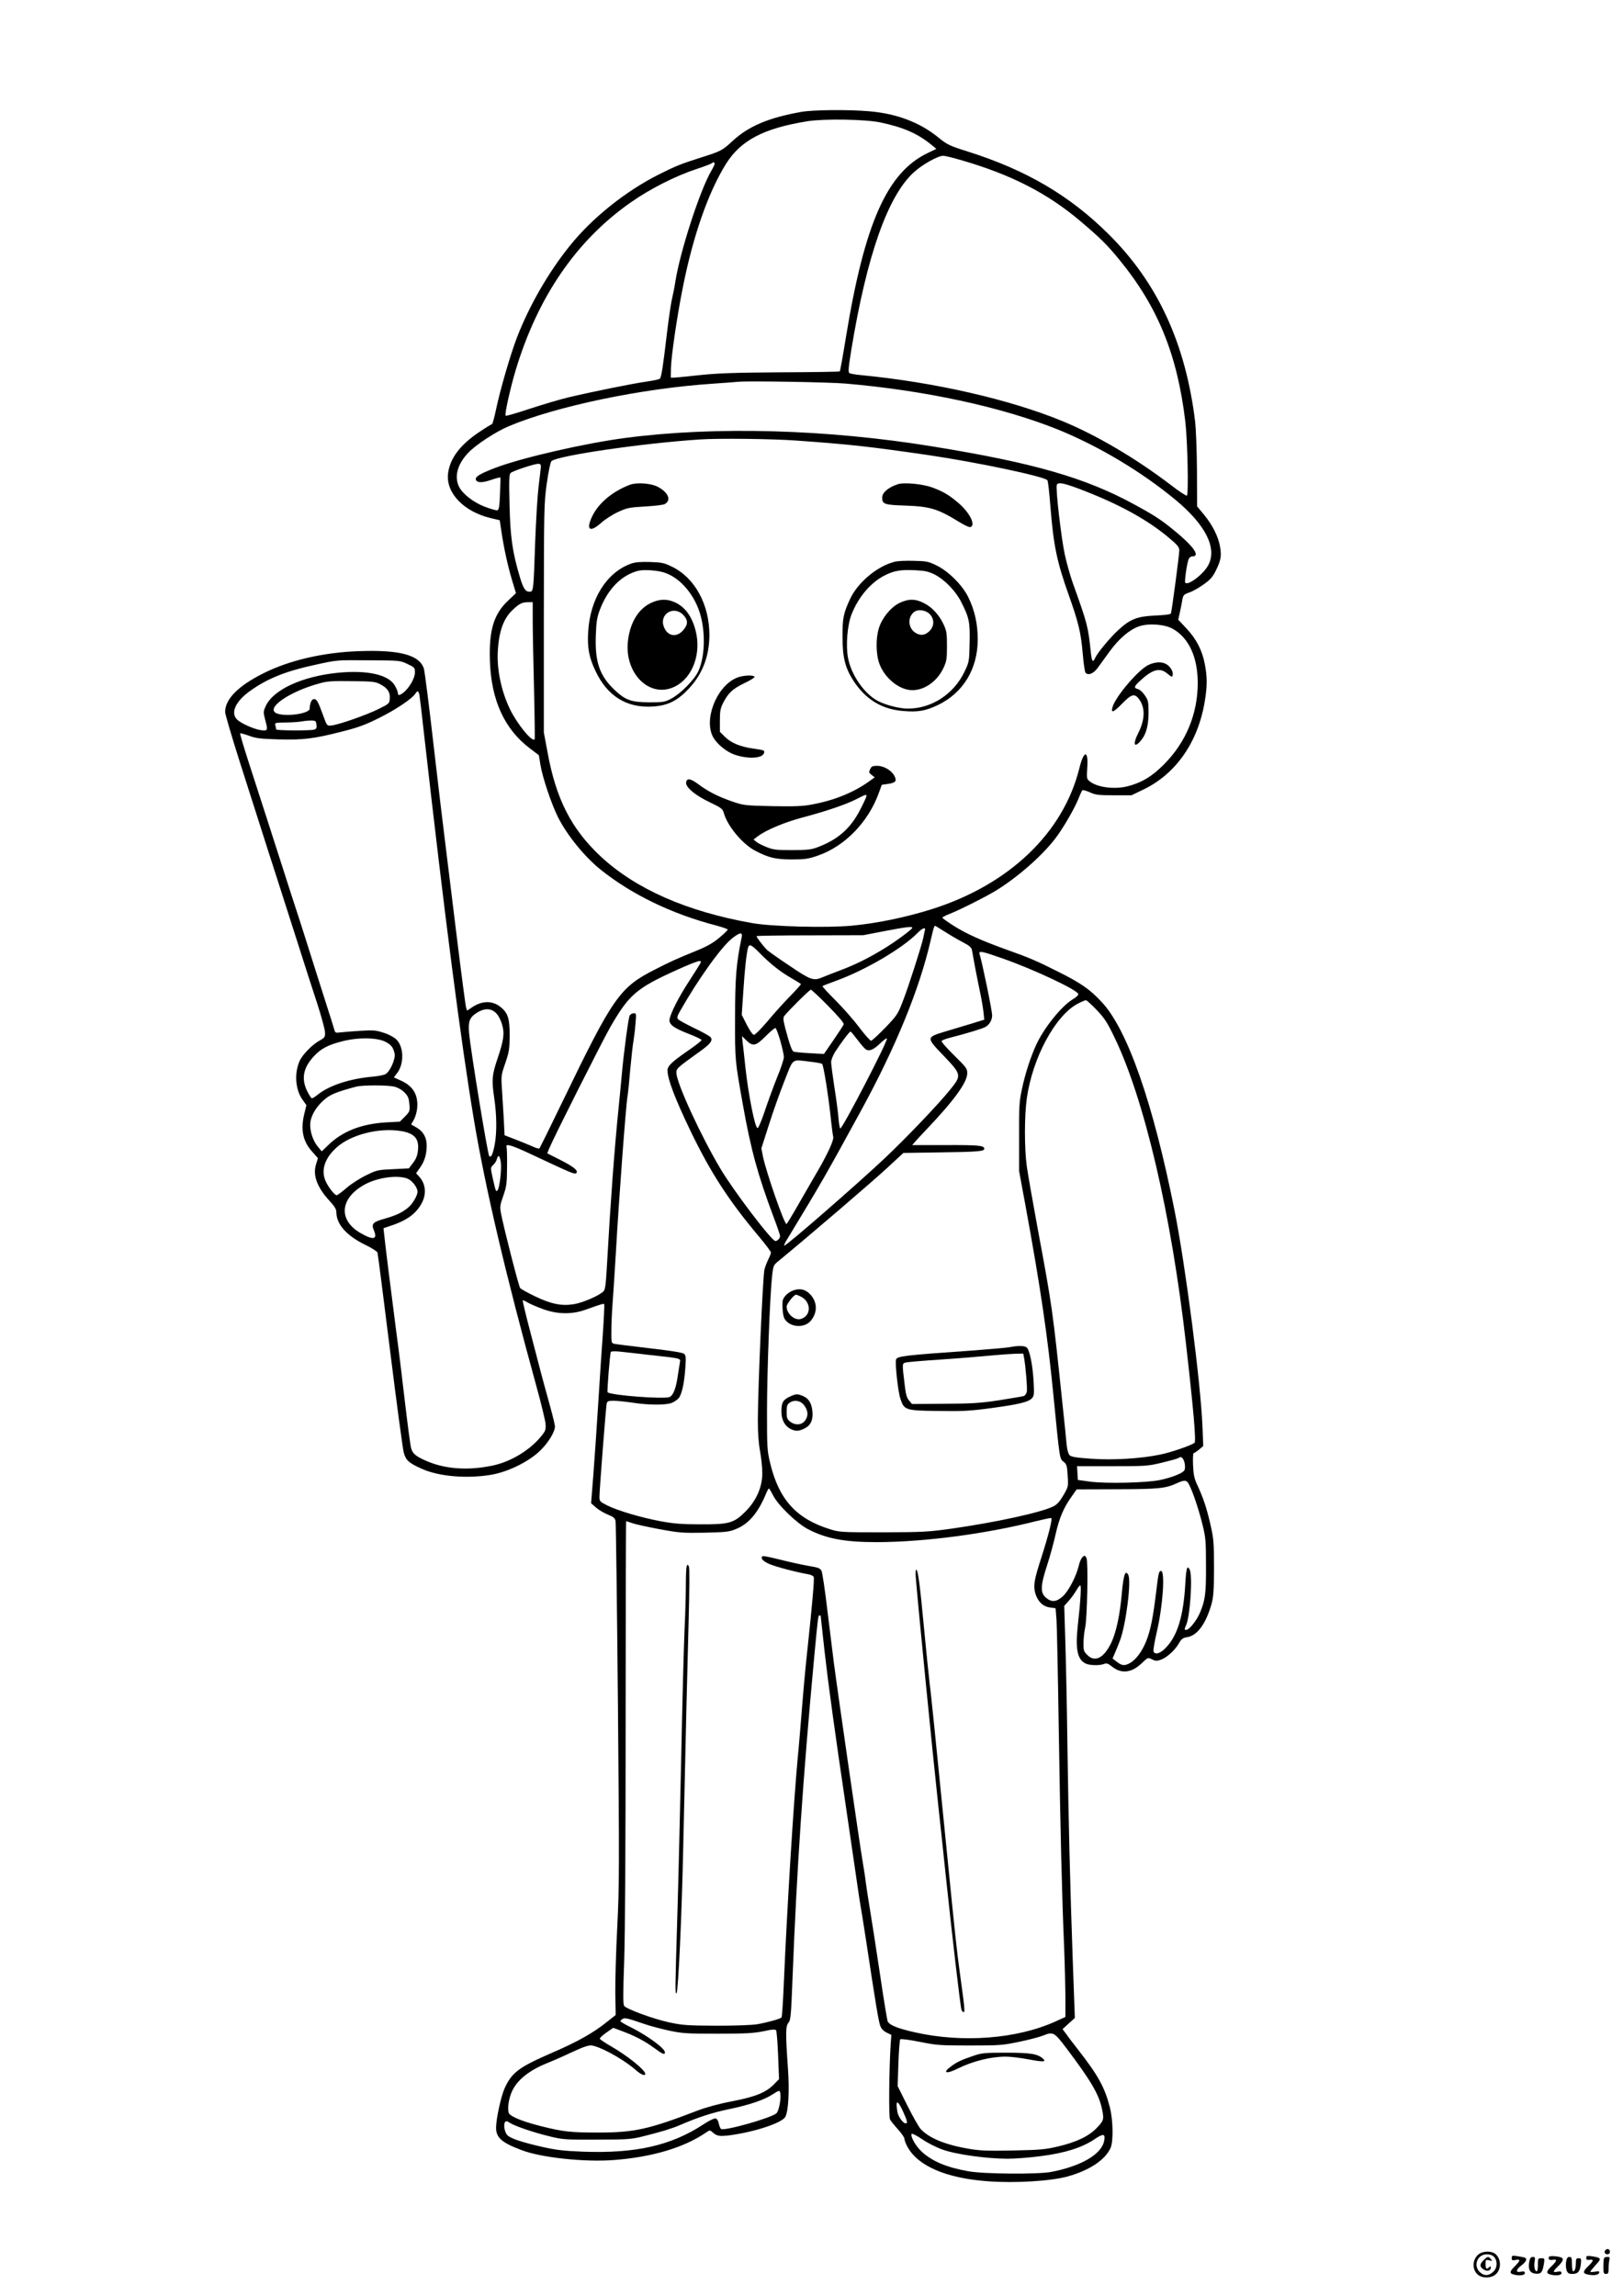 <?xml version="1.0" standalone="no"?>
<!DOCTYPE svg PUBLIC "-//W3C//DTD SVG 20010904//EN"
 "http://www.w3.org/TR/2001/REC-SVG-20010904/DTD/svg10.dtd">
<svg version="1.0" xmlns="http://www.w3.org/2000/svg"
 width="1240pt" height="1754pt" viewBox="0 0 1240 1754"
 preserveAspectRatio="xMidYMid meet">

<g transform="translate(0,1754) scale(0.1,-0.1)"
fill="#000000" stroke="none">
<path d="M6120 16685 c-250 -45 -400 -109 -522 -221 -81 -75 -89 -79 -248
-129 -152 -49 -185 -62 -317 -128 -254 -128 -509 -332 -679 -544 -163 -202
-309 -455 -404 -700 -50 -130 -130 -405 -160 -550 -13 -62 -27 -113 -31 -113
-4 0 -48 -27 -97 -60 -147 -98 -225 -202 -239 -318 -17 -148 121 -291 327
-340 l68 -16 12 -80 c19 -129 48 -263 81 -374 l31 -103 -60 -57 c-110 -103
-147 -227 -139 -462 10 -298 111 -519 303 -665 l71 -54 12 -73 c16 -97 81
-292 133 -398 68 -137 204 -305 328 -404 238 -190 544 -338 883 -426 48 -13
87 -27 87 -31 0 -4 -28 -32 -63 -61 -46 -39 -92 -66 -168 -97 -171 -70 -199
-83 -321 -145 -273 -138 -321 -206 -708 -1006 -94 -195 -175 -358 -178 -362
-4 -4 -27 2 -52 14 -25 11 -83 35 -130 53 l-85 33 -6 123 c-4 68 -10 171 -14
229 -7 102 -6 108 26 200 29 86 32 106 33 210 0 128 -13 171 -66 215 -63 53
-144 53 -222 0 l-37 -25 -8 23 c-4 12 -38 270 -75 572 -37 303 -76 618 -86
700 -11 83 -49 403 -85 713 -35 309 -70 581 -76 603 -32 105 -183 146 -494
135 -271 -9 -532 -69 -730 -168 -195 -97 -295 -198 -295 -297 0 -16 50 -186
111 -378 61 -191 133 -415 159 -498 26 -82 82 -258 125 -390 42 -132 117 -364
165 -515 48 -151 113 -354 145 -450 31 -96 57 -193 58 -214 2 -37 -1 -42 -40
-64 -58 -32 -132 -108 -154 -157 -42 -94 -32 -220 22 -295 l30 -42 -15 -62
c-31 -123 -13 -214 59 -293 l44 -50 -15 -49 c-25 -82 9 -174 102 -275 42 -46
54 -66 54 -91 1 -90 78 -177 217 -245 50 -24 94 -52 97 -61 3 -9 46 -345 96
-747 50 -401 97 -753 105 -782 17 -59 38 -78 138 -123 131 -59 346 -77 533
-45 129 23 287 101 372 185 61 59 112 142 112 184 0 10 -16 77 -36 150 -65
234 -81 297 -148 555 -37 140 -65 256 -62 258 2 2 19 -5 38 -17 20 -11 72 -34
117 -50 109 -40 222 -42 326 -4 124 44 135 47 141 42 3 -4 -2 -104 -10 -225
-9 -120 -25 -364 -36 -543 -11 -179 -28 -421 -37 -539 l-17 -214 38 -33 c20
-18 61 -42 91 -54 42 -17 54 -27 58 -49 3 -15 11 -641 18 -1392 11 -1256 11
-1391 -5 -1708 -10 -189 -16 -418 -15 -509 l3 -164 -67 -53 c-104 -84 -225
-152 -420 -236 -253 -110 -307 -150 -362 -272 -27 -60 -65 -234 -65 -300 0
-76 44 -115 197 -172 150 -57 479 -92 703 -75 290 22 532 94 698 206 35 24 36
24 56 6 33 -30 54 -33 139 -22 191 27 392 94 417 140 24 44 32 200 20 370 -19
271 -18 324 4 349 17 19 20 52 32 363 31 796 79 1510 164 2423 30 321 31 325
41 325 5 0 9 -1 9 -3 0 -2 14 -125 30 -273 30 -263 73 -577 165 -1199 25 -170
59 -404 76 -520 16 -115 32 -217 34 -225 2 -8 20 -121 40 -250 74 -489 98
-636 111 -667 8 -21 26 -39 49 -50 l35 -17 -5 -70 c-12 -181 -16 -556 -5 -576
6 -12 34 -46 61 -76 27 -30 49 -62 49 -72 0 -9 9 -35 21 -57 78 -149 296 -244
615 -267 206 -16 481 1 609 36 170 47 292 129 331 221 21 52 18 210 -6 306
-40 155 -89 244 -241 439 -41 52 -85 110 -97 128 l-24 32 47 43 47 42 -16 440
c-20 558 -33 1088 -41 1660 -3 248 -10 585 -15 749 l-9 299 34 38 c18 20 44
56 57 78 13 23 27 41 31 41 10 0 2 -126 -19 -312 -19 -177 -2 -257 62 -286 30
-14 103 -16 138 -3 20 8 31 5 61 -19 72 -58 151 -49 228 25 47 45 48 45 78 30
25 -13 36 -14 66 -4 45 15 107 70 139 124 20 36 31 44 64 49 78 12 144 103
187 256 14 53 18 103 18 275 0 195 -2 219 -28 334 -29 125 -54 200 -102 303
-21 45 -27 77 -30 148 -2 49 0 90 5 90 4 0 23 12 41 27 l32 27 -6 151 c-14
334 -128 1216 -212 1642 -165 828 -361 1389 -558 1599 -89 96 -160 145 -326
228 -170 86 -227 110 -401 172 -192 69 -307 121 -402 181 -49 31 -88 59 -88
63 0 4 26 18 58 30 82 33 285 135 361 183 173 108 369 284 462 417 59 83 133
214 160 282 11 29 24 56 28 61 4 4 30 -3 57 -15 43 -20 65 -23 184 -23 l135 0
95 46 c247 120 415 364 465 674 19 114 19 183 0 282 -20 105 -64 191 -140 272
l-63 67 13 59 c7 33 16 76 19 97 6 32 12 38 52 52 25 8 74 36 109 61 51 36 70
57 94 106 39 79 45 112 32 185 -14 78 -58 164 -122 242 l-53 64 -1 276 c-1
152 -8 320 -14 372 -73 596 -286 1059 -660 1430 -297 296 -633 493 -1082 634
-136 43 -152 51 -220 106 -141 115 -320 183 -529 200 -162 14 -431 11 -520 -5z
m605 -80 c176 -37 286 -85 391 -171 l38 -31 -66 -32 c-309 -147 -481 -533
-623 -1395 -24 -148 -46 -271 -49 -273 -3 -3 -204 -6 -448 -7 -343 -2 -480 -7
-608 -20 -91 -10 -181 -19 -200 -20 l-35 -1 1 70 c2 94 47 400 90 615 79 399
195 730 330 947 113 181 288 273 624 327 126 20 440 15 555 -9z m628 -291
c376 -110 649 -250 901 -463 149 -126 205 -181 299 -296 293 -358 442 -724
503 -1235 17 -148 26 -551 12 -566 -4 -4 -61 33 -125 83 -264 201 -564 378
-823 485 -405 167 -982 299 -1546 353 -39 4 -77 10 -84 15 -11 7 -8 38 14 177
119 723 279 1177 479 1358 65 59 183 125 224 125 13 0 79 -16 146 -36z m-1893
-25 c0 -6 -11 -29 -25 -53 -87 -148 -239 -617 -275 -846 -6 -41 -18 -100 -25
-130 -8 -30 -26 -152 -40 -270 -31 -263 -42 -331 -54 -343 -5 -5 -51 -15 -102
-22 -100 -14 -413 -77 -594 -120 -60 -14 -192 -53 -293 -86 -101 -34 -186 -58
-189 -55 -9 9 34 205 77 349 168 557 461 987 875 1278 150 106 346 205 510
259 55 18 104 37 110 41 13 12 25 11 25 -2z m1000 -1679 c607 -52 1193 -179
1620 -350 313 -127 640 -322 902 -539 229 -190 318 -367 250 -497 -36 -70
-159 -163 -177 -134 -6 10 13 145 26 178 5 12 17 22 28 22 70 0 0 90 -178 230
-78 61 -131 94 -267 168 -374 203 -765 316 -1534 441 -808 132 -1663 156
-2350 66 -312 -41 -787 -150 -994 -228 -120 -46 -158 -69 -150 -92 10 -24 48
-24 116 -1 37 13 69 21 71 18 1 -4 0 -61 -3 -127 -4 -101 -8 -120 -21 -123 -9
-2 -52 11 -95 27 -88 34 -171 99 -198 155 -36 77 -11 169 69 255 58 62 213
164 314 206 362 152 1013 288 1556 324 88 6 178 13 200 15 75 7 690 -3 815
-14z m-380 -435 c421 -30 568 -47 1010 -111 374 -55 882 -162 912 -192 5 -5
15 -93 23 -198 24 -303 50 -426 142 -684 74 -209 91 -282 105 -440 6 -74 16
-141 21 -148 19 -24 60 -9 92 34 16 23 59 80 93 128 72 99 154 168 226 192 74
25 199 15 259 -21 121 -70 187 -215 188 -410 0 -239 -90 -456 -260 -626 -91
-91 -166 -136 -271 -164 -102 -27 -234 -11 -294 36 -24 19 -24 22 -19 108 9
135 -27 130 -61 -9 -123 -492 -533 -885 -1121 -1073 -198 -63 -423 -110 -617
-128 -191 -18 -614 -7 -763 20 -501 89 -890 261 -1158 511 -222 209 -338 435
-403 790 l-29 155 0 870 c1 837 1 876 22 1029 14 97 28 165 36 173 42 42 692
137 1132 166 144 10 555 5 735 -8z m-1948 -205 c-1 -14 -9 -79 -17 -145 -8
-66 -20 -255 -26 -420 -13 -383 -13 -385 -44 -385 -31 0 -48 26 -74 115 -56
188 -72 300 -78 545 -5 196 -3 237 8 247 22 18 191 73 214 70 15 -1 19 -8 17
-27z m4110 -163 c304 -115 527 -237 697 -382 58 -49 71 -65 71 -90 0 -32 -57
-462 -64 -481 -3 -7 -49 -13 -119 -16 -138 -6 -192 -27 -281 -109 -64 -58
-159 -173 -178 -213 -17 -40 -26 -31 -33 32 -22 210 -25 221 -138 537 -20 55
-47 152 -61 215 -28 128 -72 509 -62 536 9 22 47 16 168 -29z m-4172 -1009 c0
-79 5 -314 10 -523 5 -208 7 -381 5 -383 -21 -21 -133 116 -190 233 -64 134
-99 297 -92 435 8 156 43 255 114 321 50 48 71 58 116 59 l37 0 0 -142z m-957
-330 c55 -26 57 -28 57 -66 0 -42 -43 -117 -87 -152 -31 -24 -43 -25 -43 -4 0
9 -10 34 -22 55 -47 85 -209 122 -435 100 -274 -27 -498 -130 -554 -257 -17
-38 -18 -45 -4 -98 23 -87 22 -89 -29 -84 -50 6 -151 50 -183 80 -55 51 -14
141 99 221 130 93 269 149 484 196 186 41 168 39 429 37 228 -1 231 -1 288
-28z m-206 -156 c55 -29 75 -60 71 -109 -3 -37 -5 -39 -88 -80 -93 -46 -305
-120 -359 -125 -33 -3 -33 -3 -62 77 -39 107 -49 125 -70 125 -18 0 -32 -31
-33 -74 -2 -37 -180 -63 -250 -36 -95 36 91 167 329 231 58 16 100 18 245 16
160 -2 179 -4 217 -25z m298 -84 c3 -18 19 -152 35 -298 159 -1403 281 -2347
381 -2945 88 -525 243 -1183 476 -2030 37 -132 68 -263 71 -290 3 -45 0 -55
-30 -92 -85 -108 -234 -199 -374 -228 -184 -39 -356 -28 -499 32 -85 36 -113
58 -124 101 -6 20 -26 174 -46 342 -19 168 -51 427 -71 575 -37 286 -78 612
-88 707 l-6 56 53 18 c112 36 181 82 226 151 53 79 49 167 -10 229 l-20 22 31
44 c34 48 49 99 50 166 0 62 -25 108 -76 138 l-43 25 20 34 c11 19 23 58 26
88 10 102 -30 171 -125 213 l-53 24 26 34 c53 70 51 199 -6 255 -17 17 -57 39
-95 51 -60 20 -79 22 -178 16 -61 -4 -130 -9 -153 -12 -37 -5 -42 -4 -48 18
-3 12 -37 120 -75 238 -38 118 -96 303 -130 410 -34 107 -72 227 -85 265 -13
39 -58 178 -100 310 -42 132 -103 321 -135 420 -32 99 -90 279 -129 399 -39
120 -69 221 -66 224 2 3 33 -6 67 -18 53 -20 88 -24 225 -28 189 -5 267 4 483
59 124 31 181 52 285 104 126 62 254 148 278 186 17 27 25 23 32 -13z m-787
-224 c3 -26 -1 -33 -20 -38 -33 -8 -288 -7 -288 2 0 4 -3 17 -6 30 -6 21 -4
22 77 23 46 0 104 4 129 9 25 4 59 7 75 6 26 -1 30 -5 33 -32z m4823 -1595
c41 -26 98 -58 127 -73 34 -17 53 -34 57 -49 2 -12 14 -74 25 -137 12 -63 30
-153 40 -200 10 -47 21 -111 24 -142 l6 -57 -100 -31 c-55 -16 -145 -44 -200
-60 -145 -44 -145 -45 -10 -185 137 -144 138 -149 49 -259 -88 -110 -331 -364
-502 -526 -215 -202 -757 -674 -765 -665 -3 2 4 19 15 37 277 457 296 490 568
988 267 488 449 931 535 1305 27 116 28 118 42 109 7 -4 47 -29 89 -55z m-271
44 c-1 -12 -125 -104 -215 -159 -117 -72 -227 -126 -340 -168 -55 -21 -115
-44 -133 -52 -66 -28 -88 -21 -247 87 -83 55 -161 110 -174 122 -25 24 -81 96
-81 106 0 3 183 6 407 6 l408 1 160 31 c167 32 215 38 215 26z m96 -20 c-2
-10 -8 -34 -11 -53 -12 -59 -112 -372 -156 -485 -39 -102 -45 -111 -136 -206
-53 -54 -101 -99 -108 -99 -7 0 -48 46 -91 103 -42 56 -124 149 -181 206 -57
57 -102 106 -99 108 2 3 53 23 112 44 224 83 500 246 614 362 38 39 65 48 56
20z m-1400 -55 c-41 -197 -50 -307 -50 -613 -1 -329 -1 -322 60 -665 61 -342
113 -533 234 -856 28 -73 50 -139 50 -146 0 -17 -20 -38 -36 -38 -28 0 -321
385 -420 553 -147 246 -329 641 -336 727 -3 37 3 42 182 170 78 56 98 83 79
107 -8 9 -64 41 -126 70 -61 30 -117 60 -123 68 -9 11 -6 24 16 62 139 245
318 495 401 558 59 45 78 46 69 3z m144 -124 c78 -79 153 -138 240 -188 36
-21 67 -40 69 -42 3 -3 -34 -44 -81 -92 -47 -48 -125 -134 -173 -192 -49 -58
-96 -105 -104 -105 -10 0 -31 30 -55 76 l-39 77 12 178 c11 172 25 300 37 337
9 29 27 20 94 -49z m1849 -35 c240 -84 573 -241 579 -272 2 -8 -15 -25 -41
-40 -87 -51 -225 -224 -283 -354 -42 -93 -82 -217 -106 -331 -21 -96 -23 -133
-22 -367 l0 -260 48 -260 c116 -632 170 -999 215 -1460 48 -487 46 -477 77
-501 23 -19 27 -30 31 -106 6 -84 5 -85 -33 -151 -30 -50 -49 -71 -79 -85 -96
-47 -439 -121 -775 -169 -180 -25 -220 -27 -525 -28 -320 0 -332 1 -405 24
-256 80 -388 226 -455 501 -24 100 -25 118 -25 400 0 293 22 882 39 1035 9 78
10 81 52 115 210 172 738 624 832 713 l119 110 266 4 c302 4 352 8 352 28 0
25 -43 29 -298 28 l-253 0 23 26 c12 14 52 58 89 96 210 221 309 358 309 427
0 35 -8 46 -101 137 -56 55 -99 104 -95 109 3 5 27 15 53 22 157 41 258 72
283 86 31 19 50 52 50 88 0 36 -71 382 -96 469 -8 26 16 22 175 -34z m-2309
-39 c-6 -11 -45 -73 -86 -136 -75 -115 -136 -233 -148 -287 -9 -40 28 -69 145
-114 54 -21 99 -42 99 -48 0 -5 -44 -40 -98 -77 -131 -91 -162 -120 -162 -155
0 -66 57 -215 176 -463 154 -319 293 -533 522 -805 50 -60 92 -115 92 -123 0
-7 -8 -29 -19 -50 -10 -20 -24 -55 -30 -77 -13 -43 -50 -905 -51 -1151 0 -102
6 -181 17 -240 9 -49 17 -123 17 -164 1 -107 -44 -211 -128 -296 -89 -89 -125
-99 -346 -98 -138 0 -201 5 -300 23 -150 28 -333 82 -412 122 -55 28 -58 31
-58 67 0 50 49 681 55 710 5 19 12 22 53 22 26 0 92 -7 146 -15 124 -19 256
-19 299 -1 18 7 40 23 51 34 25 28 44 115 52 232 6 82 4 97 -10 109 -11 9
-106 24 -264 42 -136 16 -257 31 -269 34 -22 5 -23 10 -22 98 0 50 4 144 9
207 5 63 16 237 25 385 23 410 78 1147 90 1205 3 14 12 103 20 199 9 96 20
195 25 220 4 25 12 83 15 129 7 79 7 82 -13 82 -12 0 -25 -8 -31 -17 -10 -20
-45 -278 -61 -458 -6 -66 -17 -183 -25 -260 -30 -292 -62 -727 -86 -1160 -9
-166 -14 -214 -27 -228 -28 -31 -155 -87 -225 -99 -96 -16 -175 0 -300 60 -56
27 -107 55 -113 63 -11 14 -121 443 -145 564 -11 56 -10 65 16 140 25 72 28
94 29 220 1 77 -1 147 -4 155 -9 26 38 13 175 -51 324 -152 346 -162 358 -150
18 18 -20 49 -125 102 l-97 49 15 37 c35 85 402 813 466 926 145 251 200 298
512 439 164 73 194 81 176 48z m978 -325 c80 -81 122 -131 118 -140 -3 -8 -38
-62 -78 -120 l-73 -106 -108 6 c-60 3 -115 9 -122 11 -15 6 -30 49 -65 178
-16 63 -18 82 -8 95 26 35 193 201 203 201 5 0 66 -56 133 -125z m2051 -30
c60 -63 82 -97 135 -208 228 -470 434 -1349 546 -2332 59 -516 80 -758 66
-767 -30 -21 -181 -73 -261 -89 -148 -31 -359 -44 -528 -32 -114 8 -152 14
-165 27 -10 10 -19 42 -23 83 -3 38 -18 183 -33 323 -74 706 -77 730 -187
1320 -38 206 -76 422 -84 480 -19 135 -19 385 0 520 44 311 218 634 391 724
27 14 54 25 60 26 6 0 44 -34 83 -75z m-4589 -24 c17 -16 36 -52 46 -87 20
-69 13 -119 -36 -264 -41 -121 -44 -161 -25 -291 20 -130 22 -268 5 -360 -14
-75 -28 -105 -42 -91 -12 12 -140 794 -154 939 -8 90 3 120 58 156 58 37 110
37 148 -2z m2172 -212 c14 -52 27 -107 27 -122 1 -16 -23 -88 -53 -160 -29
-73 -72 -190 -95 -260 -26 -77 -48 -127 -54 -124 -20 6 -69 255 -92 463 -8 76
-17 162 -21 189 l-5 50 33 -32 c50 -49 73 -44 148 32 36 36 69 64 75 62 5 -2
22 -46 37 -98z m588 10 c25 -33 53 -67 64 -74 26 -19 61 -4 113 47 24 23 46
39 49 35 12 -12 -338 -687 -356 -687 -4 0 -11 37 -14 83 -4 45 -18 152 -32
238 -13 86 -24 170 -24 186 0 16 14 51 30 77 45 70 110 156 118 156 4 0 27
-28 52 -61z m-3605 -17 c44 -23 59 -42 70 -90 8 -39 -33 -134 -68 -156 -12 -8
-55 -16 -95 -20 -177 -15 -333 -66 -422 -136 -21 -17 -42 -30 -47 -30 -5 0
-21 25 -36 55 -46 94 -31 177 49 264 52 58 107 88 216 116 120 32 270 30 333
-3z m3244 -152 c47 -5 88 -13 92 -17 11 -11 45 -223 64 -392 8 -79 18 -154 21
-166 6 -23 -43 -129 -110 -245 -18 -30 -79 -137 -137 -237 -57 -101 -107 -183
-110 -183 -18 0 -155 396 -180 516 l-12 62 57 178 c31 99 85 250 119 336 71
180 51 165 196 148z m-3175 -191 c27 -7 57 -24 77 -45 27 -27 33 -43 37 -89 4
-53 3 -56 -34 -94 l-39 -39 -110 -6 c-187 -12 -329 -68 -438 -174 l-49 -47
-28 34 c-36 42 -60 110 -60 168 0 60 38 130 101 187 50 45 93 63 249 105 49
13 243 13 294 0z m51 -339 c102 -17 139 -59 128 -150 -4 -37 -15 -65 -38 -94
l-31 -41 -121 -6 c-115 -5 -125 -7 -204 -46 -46 -22 -114 -65 -150 -96 -36
-32 -71 -57 -77 -57 -15 0 -62 59 -83 105 -39 84 -9 177 82 259 109 99 325
154 494 126z m761 -236 c8 -52 -9 -201 -25 -217 -12 -12 -13 -11 -37 96 -17
77 -17 78 4 98 12 11 25 31 28 44 10 38 22 30 30 -21z m-711 -128 c35 -15 75
-67 75 -99 0 -29 -37 -93 -71 -121 -45 -38 -92 -60 -179 -85 -91 -25 -104 -39
-84 -88 31 -73 -4 -79 -105 -20 -169 100 -153 266 36 369 99 54 254 75 328 44z
m1855 -1347 c230 -25 231 -25 225 -53 -2 -11 -9 -57 -16 -101 -13 -96 -34
-152 -62 -166 -35 -19 -451 12 -475 36 -5 5 18 297 25 308 3 5 31 6 62 3 31
-3 139 -15 241 -27z m4067 -791 c15 -19 22 -71 12 -89 -11 -22 -97 -56 -189
-75 -104 -21 -409 -28 -530 -12 l-95 13 -3 53 -3 52 267 0 c254 0 273 1 378
26 61 15 118 30 126 35 21 12 26 11 37 -3z m47 -197 c29 -55 74 -189 102 -302
26 -105 28 -129 28 -319 1 -216 -6 -267 -49 -366 -25 -56 -80 -124 -101 -124
-17 0 -17 0 0 41 30 73 49 377 25 420 -19 36 -26 11 -33 -108 -14 -248 -60
-398 -149 -490 -43 -45 -83 -56 -94 -28 -3 9 8 75 25 148 47 201 65 467 32
467 -15 0 -19 -14 -35 -146 -25 -208 -43 -300 -76 -386 -33 -84 -81 -148 -130
-174 -39 -20 -57 -18 -95 11 l-34 26 16 37 c9 20 28 66 41 101 46 123 88 455
63 501 -22 42 -36 2 -49 -140 -14 -164 -42 -294 -79 -375 -57 -121 -127 -157
-187 -95 -26 27 -28 36 -27 95 1 36 7 85 12 108 17 67 25 508 11 536 -12 21
-14 21 -30 7 -10 -9 -23 -38 -29 -66 -19 -81 -78 -194 -122 -234 -49 -44 -86
-47 -129 -10 -44 37 -42 91 9 247 22 67 51 174 65 237 28 124 62 205 123 289
l38 54 310 1 c320 1 369 6 458 47 56 26 73 24 90 -10z m-3178 -83 c39 -77 182
-215 269 -260 140 -72 278 -98 525 -98 362 1 828 62 1215 160 61 15 113 26
117 24 10 -6 -20 -126 -73 -293 -58 -178 -65 -221 -50 -279 18 -63 58 -104
112 -111 l44 -6 7 -90 c3 -49 11 -423 17 -830 12 -760 24 -1270 41 -1665 5
-124 9 -295 10 -381 l0 -156 -77 -35 c-294 -133 -711 -165 -1075 -82 -133 30
-196 56 -207 86 -4 13 -32 181 -60 373 -29 193 -63 413 -76 490 -13 77 -26
165 -30 195 -3 30 -15 105 -25 165 -21 121 -191 1296 -220 1520 -10 77 -32
259 -50 405 -17 146 -37 276 -43 289 -10 22 -24 27 -97 39 -47 8 -143 29 -215
47 -71 18 -133 31 -137 28 -21 -12 -3 -36 45 -58 48 -22 212 -65 300 -80 21
-3 41 -13 44 -21 6 -16 -13 -226 -47 -544 -11 -96 -29 -287 -40 -425 -11 -137
-26 -322 -35 -410 -33 -359 -81 -1141 -106 -1715 -6 -146 -14 -268 -18 -271
-12 -12 -108 -38 -182 -51 -46 -8 -165 -12 -319 -12 -222 1 -256 4 -360 26
-118 26 -321 100 -341 125 -9 10 -9 95 0 346 7 207 11 900 11 1845 0 831 2
1512 4 1512 2 0 23 -7 47 -15 24 -9 117 -29 207 -46 152 -28 176 -30 345 -27
163 4 188 6 240 28 100 40 173 128 235 283 7 15 14 27 17 27 2 0 17 -24 31
-52z m-976 -4041 c41 -14 125 -36 185 -49 99 -21 135 -23 370 -23 215 0 275 4
349 19 70 15 90 16 96 6 4 -7 11 -93 15 -192 l7 -180 -38 -39 c-62 -63 -139
-95 -319 -130 -101 -19 -199 -46 -265 -71 -372 -143 -483 -168 -757 -168 -216
0 -270 6 -445 50 -126 32 -215 67 -237 93 -15 19 -10 89 12 150 33 96 127 176
274 236 43 18 92 38 108 46 202 94 215 98 259 85 86 -26 237 -114 319 -187 35
-31 67 -43 67 -25 0 29 -135 138 -260 210 -46 26 -85 53 -87 58 -2 6 20 27 49
47 l53 37 67 -25 c95 -35 173 -75 246 -129 65 -48 82 -55 82 -33 0 30 -137
130 -264 193 -42 20 -76 41 -76 45 0 4 8 12 17 17 18 10 32 7 173 -41z m3217
-182 c190 -252 248 -352 272 -463 17 -80 15 -89 -36 -143 -60 -65 -157 -112
-298 -145 -97 -23 -137 -27 -343 -31 -189 -4 -252 -2 -335 12 -184 31 -307 81
-374 153 -13 15 -59 94 -100 177 l-75 150 6 174 c3 96 10 179 14 183 5 5 69
-3 148 -19 130 -26 155 -28 384 -28 231 0 252 2 380 29 74 15 155 37 180 47
76 31 85 26 177 -96z m-2185 -347 c6 -45 -11 -131 -29 -150 -37 -36 -405 -140
-425 -120 -6 6 -13 25 -17 44 -4 20 -14 34 -25 36 -9 2 -52 -19 -94 -47 -247
-161 -515 -222 -922 -207 -144 6 -199 12 -310 37 -152 35 -237 63 -263 88 -21
20 -32 80 -19 100 8 11 14 10 34 -3 39 -26 183 -75 303 -104 105 -26 122 -27
365 -26 228 0 264 3 345 23 134 33 224 60 285 86 144 62 248 96 381 124 155
32 269 71 334 114 50 32 53 32 57 5z m937 -136 c33 -73 37 -92 21 -92 -21 0
-57 51 -64 88 -15 94 0 96 43 4z m302 -292 c102 -37 338 -70 497 -70 59 0 174
9 255 20 181 23 311 64 405 126 72 49 89 47 78 -9 -19 -103 -176 -194 -406
-238 -102 -19 -513 -16 -630 5 -166 29 -277 76 -357 149 -46 42 -89 118 -78
137 3 5 39 -13 79 -40 40 -28 111 -64 157 -80z"/>
<path d="M4810 13836 c-130 -50 -234 -137 -283 -235 -54 -109 -22 -134 67 -54
28 25 85 62 126 81 69 32 85 36 207 43 72 4 140 12 151 18 52 28 31 86 -48
130 -53 30 -166 38 -220 17z"/>
<path d="M6859 13841 c-73 -24 -119 -64 -119 -102 0 -50 16 -56 177 -61 191
-7 248 -25 411 -125 40 -25 79 -43 87 -39 42 16 -9 114 -96 187 -70 59 -111
83 -195 115 -74 27 -216 41 -265 25z"/>
<path d="M6836 13249 c-131 -32 -280 -156 -339 -280 -53 -113 -61 -150 -60
-295 0 -155 20 -235 82 -332 94 -144 215 -219 379 -233 115 -10 172 0 269 46
192 93 303 275 303 501 0 118 -23 222 -72 322 -44 91 -150 197 -241 242 -63
31 -78 34 -175 36 -59 2 -124 -1 -146 -7z m302 -96 c77 -39 160 -123 204 -208
63 -123 70 -157 66 -317 -3 -141 -3 -144 -40 -221 -82 -170 -251 -280 -432
-280 -62 0 -164 26 -224 56 -105 52 -209 200 -233 332 -18 96 -5 250 27 332
53 134 147 244 254 298 70 36 126 45 234 39 71 -3 100 -10 144 -31z"/>
<path d="M6872 12934 c-66 -32 -133 -114 -157 -192 -25 -78 -23 -201 4 -273
42 -112 154 -201 251 -201 95 0 191 68 239 171 23 50 26 68 26 166 0 98 -3
116 -26 166 -35 74 -89 132 -152 163 -65 33 -117 33 -185 0z m235 -89 c33 -38
31 -89 -6 -126 -34 -33 -69 -37 -108 -12 -55 36 -60 116 -11 157 32 26 95 16
125 -19z"/>
<path d="M4820 13234 c-185 -67 -311 -267 -326 -518 -8 -120 6 -198 55 -300
90 -193 239 -286 439 -273 113 7 187 43 273 135 106 112 158 248 159 410 0
233 -110 437 -284 522 -60 30 -78 34 -169 37 -76 2 -113 -1 -147 -13z m262
-70 c122 -43 232 -177 272 -331 37 -141 29 -316 -18 -419 -30 -66 -136 -173
-208 -211 -49 -26 -61 -28 -168 -28 -138 1 -181 16 -266 96 -113 108 -149 212
-142 414 4 108 10 141 31 197 61 160 166 266 294 298 46 11 152 3 205 -16z"/>
<path d="M4973 12934 c-92 -44 -153 -140 -173 -271 -41 -261 164 -468 361
-365 133 69 199 253 153 427 -28 109 -83 182 -162 216 -59 26 -116 23 -179 -7z
m250 -94 c35 -39 34 -71 -4 -115 -49 -56 -117 -46 -145 22 -43 101 74 174 149
93z"/>
<path d="M8775 12461 c-75 -34 -252 -241 -275 -322 -15 -50 7 -42 73 26 70 72
94 79 126 39 52 -66 51 -157 -3 -265 -40 -78 -33 -114 12 -66 46 49 66 115 67
218 0 88 -2 99 -28 137 -15 23 -38 44 -52 48 -34 8 -32 20 13 61 97 91 153
106 210 58 37 -31 42 -31 42 1 0 15 -12 38 -29 55 -35 35 -93 39 -156 10z"/>
<path d="M5623 12360 c-154 -69 -250 -327 -171 -457 30 -50 100 -106 156 -126
100 -36 213 -32 228 8 9 23 4 25 -77 36 -101 14 -174 44 -220 90 l-39 39 0 85
c0 71 4 94 24 134 40 78 73 109 162 152 47 22 82 44 79 49 -10 17 -98 11 -142
-10z"/>
<path d="M6648 11664 c-11 -23 -9 -28 12 -44 l23 -18 -43 -31 c-117 -84 -266
-145 -435 -176 -72 -14 -132 -16 -305 -13 -212 5 -216 5 -310 37 -107 38 -181
75 -258 133 -57 42 -85 46 -90 11 -5 -36 70 -99 180 -151 89 -43 99 -50 108
-82 27 -99 143 -238 239 -288 103 -54 156 -67 281 -67 101 0 125 4 198 29 205
70 386 256 466 478 l23 63 48 7 c57 8 69 22 49 60 -22 43 -81 78 -132 78 -36
0 -44 -4 -54 -26z m-28 -205 c0 -6 -21 -52 -47 -102 -76 -149 -175 -234 -338
-293 -39 -14 -81 -18 -185 -18 -116 0 -143 3 -192 23 -31 12 -67 30 -79 40
l-22 18 34 26 c63 47 203 106 339 142 181 48 331 99 410 139 74 38 80 40 80
25z"/>
<path d="M6064 7684 c-45 -15 -84 -55 -85 -87 -3 -62 4 -114 17 -134 40 -62
146 -70 196 -15 54 62 55 142 0 203 -36 39 -78 50 -128 33z m56 -49 c79 -41
79 -145 0 -170 -48 -15 -110 39 -110 94 0 21 55 91 72 91 5 0 22 -7 38 -15z"/>
<path d="M7713 7249 c-24 -4 -143 -15 -265 -24 -543 -38 -592 -44 -602 -70 -9
-25 15 -247 33 -299 29 -88 38 -91 289 -94 188 -3 243 0 407 22 212 29 283 46
310 76 16 18 17 32 12 127 -8 133 -31 244 -54 261 -19 13 -66 14 -130 1z m111
-81 c13 -73 26 -235 21 -260 -4 -15 -14 -29 -23 -32 -9 -3 -93 -17 -187 -32
-145 -22 -207 -26 -418 -27 l-249 -2 -22 26 c-18 21 -26 48 -34 120 -20 166
-20 163 8 171 14 4 135 14 270 23 135 9 304 23 375 30 72 7 158 13 191 14 l62
1 6 -32z"/>
<path d="M6033 6871 c-51 -24 -63 -45 -63 -113 0 -62 25 -110 69 -133 40 -20
64 -19 111 5 47 24 65 70 56 138 -8 58 -29 90 -71 108 -44 18 -51 18 -102 -5z
m114 -70 c29 -42 29 -80 2 -115 -26 -33 -75 -35 -113 -5 -22 18 -26 28 -26 74
0 44 4 57 23 70 37 26 87 16 114 -24z"/>
<path d="M5246 5575 c-3 -9 -6 -74 -6 -143 0 -70 -4 -224 -10 -342 -5 -118
-17 -550 -25 -960 -9 -410 -22 -961 -30 -1225 -17 -564 -18 -602 -6 -590 13
15 40 593 51 1115 21 928 30 1323 41 1721 7 263 8 413 2 424 -9 16 -10 16 -17
0z"/>
<path d="M6997 5488 c16 -205 127 -1329 173 -1753 11 -99 36 -331 55 -515 51
-482 113 -1013 121 -1033 3 -9 11 -17 16 -17 11 0 10 20 -28 295 -27 199 -34
269 -99 920 -78 788 -125 1248 -135 1320 -5 39 -23 216 -40 395 -32 342 -47
450 -60 450 -4 0 -6 -28 -3 -62z"/>
<path d="M7431 1834 c-86 -29 -124 -47 -168 -81 -66 -49 -32 -58 55 -14 112
56 253 91 366 91 34 0 112 -9 174 -21 113 -21 138 -20 111 5 -40 37 -96 46
-282 46 -168 0 -188 -2 -256 -26z"/>
<path d="M12267 353 c-14 -13 -6 -33 13 -33 13 0 20 7 20 20 0 19 -20 27 -33
13z"/>
<path d="M11297 320 c-48 -38 -52 -114 -8 -154 30 -27 90 -31 128 -7 52 33 58
117 11 161 -29 27 -96 27 -131 0z m118 -20 c29 -32 25 -88 -9 -116 -35 -31
-70 -30 -101 1 -51 50 -17 135 54 135 26 0 44 -7 56 -20z"/>
<path d="M11335 275 c-31 -30 -32 -50 -1 -70 26 -18 56 -11 56 13 0 12 -3 13
-12 4 -20 -20 -28 -14 -28 23 0 34 1 35 28 29 24 -7 26 -6 13 9 -18 23 -28 21
-56 -8z"/>
<path d="M11550 291 c0 -17 4 -20 30 -14 39 7 37 -4 -5 -47 -41 -40 -44 -55
-12 -64 44 -12 87 -7 87 10 0 13 -7 15 -30 11 -42 -9 -40 15 5 49 33 25 44 47
28 57 -5 3 -29 8 -55 12 -44 7 -48 6 -48 -14z"/>
<path d="M11835 301 c-10 -18 3 -29 30 -23 34 6 31 -8 -10 -48 -41 -39 -44
-55 -12 -64 44 -12 87 -7 87 10 0 13 -7 15 -30 11 -39 -8 -38 1 5 43 34 33 43
54 28 63 -20 12 -91 18 -98 8z"/>
<path d="M12120 301 c0 -6 0 -14 0 -18 1 -5 12 -7 25 -5 34 5 31 -8 -10 -48
-44 -42 -44 -57 -1 -65 45 -9 78 -3 84 14 4 11 -3 13 -32 8 -20 -3 -36 -3 -36
0 0 3 19 26 41 51 47 50 44 55 -28 67 -29 4 -43 3 -43 -4z"/>
<path d="M11684 263 c-11 -58 5 -87 48 -91 42 -4 53 10 64 77 6 39 5 41 -20
41 -25 0 -26 -3 -26 -50 0 -27 -4 -50 -9 -50 -15 0 -23 39 -16 76 5 29 3 34
-14 34 -15 0 -22 -9 -27 -37z"/>
<path d="M11965 262 c-3 -21 -1 -50 4 -65 9 -22 17 -27 45 -27 42 0 57 18 64
75 4 41 3 45 -17 45 -17 0 -21 -6 -21 -34 0 -40 -8 -66 -21 -66 -5 0 -9 25 -9
55 0 47 -3 55 -19 55 -14 0 -21 -9 -26 -38z"/>
<path d="M12257 293 c-4 -3 -7 -33 -7 -65 0 -51 2 -58 20 -58 17 0 20 7 20 43
0 23 3 52 6 65 5 17 2 22 -13 22 -11 0 -23 -3 -26 -7z"/>
</g>
</svg>
